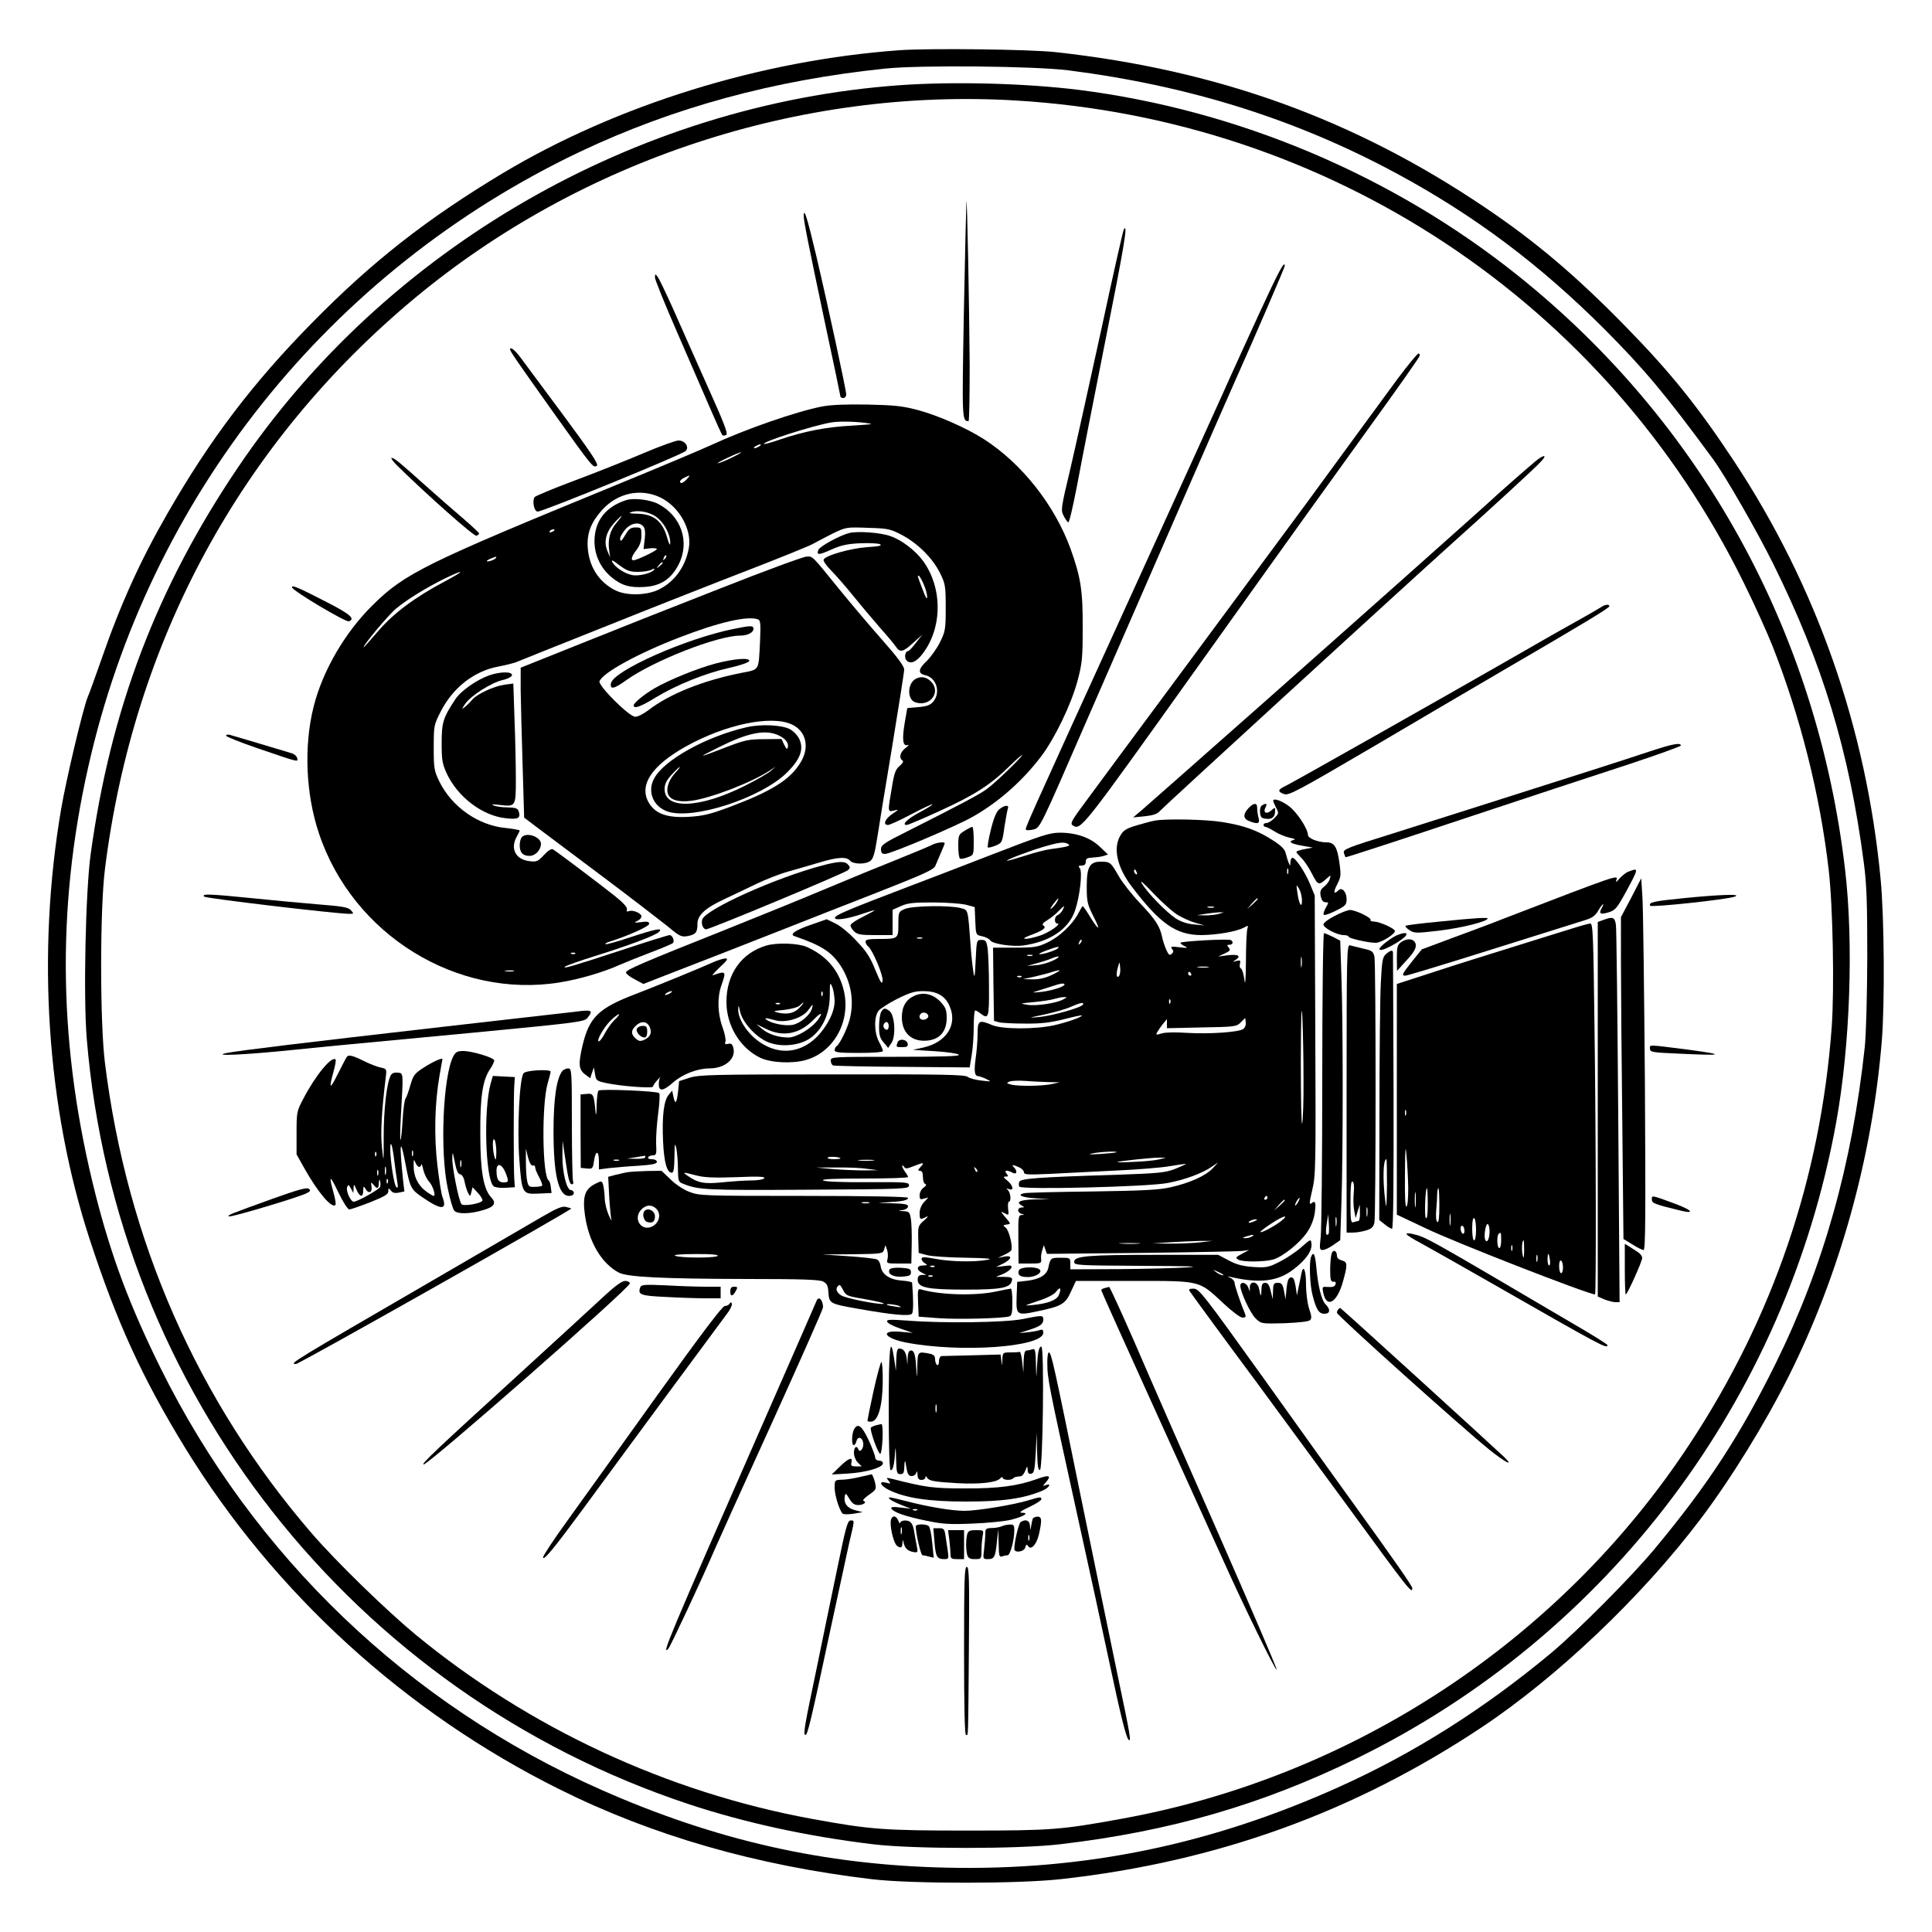 <?xml version="1.0" standalone="no"?>
<!DOCTYPE svg PUBLIC "-//W3C//DTD SVG 20010904//EN"
 "http://www.w3.org/TR/2001/REC-SVG-20010904/DTD/svg10.dtd">
<svg version="1.0" xmlns="http://www.w3.org/2000/svg"
 width="1000pt" height="1000pt" viewBox="0 0 1000 1000"
 preserveAspectRatio="xMidYMid meet">
<g transform="translate(0,1000) scale(0.1,-0.1)"
fill="#000000" stroke="none">
<path d="M4655 9740 c-718 -52 -1462 -283 -2052 -636 -393 -236 -677 -458
-988 -775 -308 -313 -528 -603 -749 -988 -139 -241 -243 -470 -340 -751 -32
-91 -64 -180 -72 -198 -23 -54 -112 -428 -138 -582 -127 -747 -74 -1542 147
-2221 142 -435 274 -722 497 -1086 462 -751 1138 -1367 1933 -1763 485 -242
1023 -396 1622 -467 205 -24 761 -24 980 1 806 90 1515 347 2175 786 392 261
829 677 1130 1075 157 207 336 497 458 741 264 527 433 1136 482 1734 16 195
13 644 -6 840 -74 782 -332 1517 -760 2165 -185 280 -327 457 -559 694 -257
263 -468 442 -730 618 -674 455 -1381 711 -2220 803 -131 15 -657 21 -810 10z
m875 -104 c627 -80 1179 -253 1701 -535 402 -217 741 -472 1074 -805 207 -208
316 -338 562 -673 63 -86 225 -368 312 -543 255 -515 392 -966 468 -1545 15
-114 18 -206 18 -490 -1 -206 -6 -397 -13 -465 -66 -609 -214 -1135 -460
-1635 -185 -374 -349 -627 -626 -960 -120 -145 -404 -430 -541 -544 -348 -289
-705 -514 -1085 -686 -667 -302 -1324 -438 -2040 -422 -634 14 -1195 141
-1788 403 -997 441 -1800 1210 -2282 2185 -159 322 -253 573 -335 894 -192
756 -205 1474 -39 2212 314 1401 1249 2571 2547 3188 484 229 1001 370 1579
430 181 19 772 13 948 -9z"/>
<path d="M4657 9559 c-1367 -98 -2660 -844 -3425 -1978 -420 -621 -660 -1252
-763 -2004 -26 -191 -38 -737 -20 -953 151 -1827 1378 -3387 3118 -3963 291
-96 612 -166 953 -207 206 -25 753 -25 965 0 568 66 1048 205 1540 446 1300
637 2218 1855 2479 3290 72 397 91 926 46 1310 -144 1228 -743 2314 -1695
3075 -648 518 -1448 856 -2273 960 -274 34 -648 44 -925 24z m598 -79 c1625
-96 3056 -1043 3770 -2495 57 -115 124 -264 150 -330 143 -363 245 -766 290
-1155 22 -186 30 -616 16 -815 -57 -779 -304 -1505 -736 -2160 -668 -1015
-1741 -1722 -2940 -1939 -313 -57 -362 -61 -795 -61 -434 0 -505 5 -810 61
-749 138 -1462 470 -2050 954 -153 127 -410 377 -537 524 -592 687 -956 1515
-1070 2436 -26 209 -26 793 0 1000 147 1182 704 2208 1604 2957 860 715 1993
1089 3108 1023z"/>
<path d="M5002 8955 c-1 -11 -7 -267 -13 -569 -10 -559 -10 -565 24 -566 4 0
6 132 6 293 -2 291 -13 880 -17 842z"/>
<path d="M4160 8883 c0 -27 21 -133 114 -573 42 -195 76 -358 76 -362 0 -5 7
-8 15 -8 8 0 15 8 15 18 0 23 -95 463 -156 722 -46 193 -63 249 -64 203z"/>
<path d="M5817 8813 c-4 -6 -57 -240 -117 -520 -61 -279 -133 -604 -160 -720
-48 -201 -50 -214 -35 -242 8 -16 19 -32 24 -35 5 -3 25 83 46 192 20 108 86
445 146 747 100 502 118 612 96 578z"/>
<path d="M6518 8378 c-64 -139 -132 -289 -152 -333 -19 -44 -256 -566 -527
-1160 -561 -1231 -535 -1173 -527 -1180 3 -4 21 -2 39 2 33 9 35 14 274 564
474 1088 705 1616 773 1769 94 210 252 576 252 584 0 31 -33 -31 -132 -246z"/>
<path d="M3390 8564 c0 -12 50 -135 111 -275 61 -140 138 -317 171 -394 33
-77 63 -143 67 -147 3 -4 12 -3 20 1 10 7 -12 63 -97 252 -60 134 -139 312
-176 396 -38 84 -74 160 -82 170 -13 17 -13 17 -14 -3z"/>
<path d="M2640 8192 c0 -10 31 -55 228 -332 201 -282 202 -282 221 -271 11 7
-28 66 -174 263 -103 139 -202 272 -219 295 -29 40 -56 61 -56 45z"/>
<path d="M7233 8038 c-54 -73 -131 -178 -171 -233 -102 -140 -265 -362 -300
-410 -16 -22 -276 -373 -577 -780 -302 -407 -571 -771 -598 -808 -40 -55 -47
-71 -36 -78 44 -28 38 -35 648 819 530 743 647 905 880 1228 160 221 263 368
268 380 3 8 1 14 -5 14 -6 0 -55 -60 -109 -132z"/>
<path d="M4255 7896 c-133 -26 -391 -115 -575 -200 -52 -24 -273 -117 -490
-206 -988 -405 -1095 -458 -1261 -622 -143 -141 -258 -338 -305 -523 -52 -204
-42 -454 27 -659 175 -524 714 -857 1246 -771 100 16 227 53 313 92 30 13 102
42 160 64 58 22 108 43 113 48 10 10 -2 41 -17 41 -7 0 -120 -35 -252 -79
-254 -83 -305 -98 -289 -84 6 5 73 29 150 53 179 56 316 107 335 126 25 24
-13 17 -147 -27 -68 -23 -126 -39 -129 -36 -3 3 5 8 18 12 94 29 208 80 208
93 0 11 -9 14 -42 9 -35 -4 -39 -3 -20 6 12 5 22 16 22 24 0 16 -44 35 -65 27
-10 -4 -13 -2 -10 8 4 10 -17 34 -62 70 -65 52 -294 225 -321 242 -8 4 -25 -6
-47 -30 -32 -34 -38 -36 -77 -31 -70 9 -98 66 -63 127 8 14 14 28 15 31 0 3
-32 9 -70 13 -144 13 -281 109 -346 241 -27 56 -29 68 -29 176 0 112 1 117 35
184 63 125 174 212 300 235 36 7 76 17 90 22 14 6 216 87 450 180 234 94 569
226 745 294 176 68 331 131 345 140 14 8 58 31 97 51 73 35 73 35 185 31 106
-3 117 -6 178 -38 82 -44 157 -119 195 -195 28 -57 30 -67 30 -180 0 -113 -2
-123 -30 -180 -16 -32 -47 -75 -67 -95 -46 -43 -49 -66 -8 -75 57 -13 80 -88
41 -136 -15 -18 -32 -25 -77 -29 l-58 -5 -13 -75 c-15 -88 -10 -125 15 -116 9
3 5 -3 -10 -15 -29 -21 -37 -52 -17 -65 7 -4 2 -14 -14 -28 -21 -17 -29 -37
-41 -114 -22 -126 -22 -126 12 -117 25 6 25 5 -8 -17 -39 -26 -52 -58 -24 -58
9 0 64 25 122 56 57 30 106 53 108 51 3 -2 -27 -21 -65 -41 -63 -33 -97 -66
-68 -66 7 0 85 33 174 74 178 81 262 135 364 236 37 36 64 59 59 50 -11 -19
-134 -138 -181 -173 -35 -27 -134 -79 -411 -219 -121 -60 -138 -72 -138 -93 0
-19 5 -25 21 -25 29 0 367 143 453 192 133 75 257 184 355 313 71 94 155 268
188 390 24 90 27 118 27 275 1 193 -10 262 -63 410 -83 227 -253 442 -450 568
-91 58 -235 121 -338 149 -82 22 -125 26 -263 29 -110 2 -188 -1 -235 -10z
m225 -85 c48 -6 40 -7 -70 -14 -135 -7 -250 -30 -373 -72 -43 -15 -80 -25 -83
-23 -10 11 253 95 346 111 38 7 119 6 180 -2z m-550 -121 c-8 -5 -19 -10 -25
-10 -5 0 -3 5 5 10 8 5 20 10 25 10 6 0 3 -5 -5 -10z m-145 -60 c-33 -16 -64
-28 -70 -28 -5 0 17 13 50 28 33 16 65 29 70 29 6 0 -17 -13 -50 -29z m-230
-110 c-19 -21 -35 -26 -35 -12 0 5 10 14 23 20 31 15 32 14 12 -8z m-139 -94
c96 -45 165 -163 150 -259 -16 -96 -72 -176 -153 -217 -62 -32 -168 -35 -227
-6 -86 43 -137 122 -144 222 -5 74 17 130 74 194 79 88 198 114 300 66z m-546
-170 c0 -2 -7 -7 -16 -10 -8 -3 -12 -2 -9 4 6 10 25 14 25 6z m-304 -145 c-6
-9 -46 -22 -46 -15 0 3 10 9 23 14 29 11 29 11 23 1z m-263 -120 c-157 -83
-267 -166 -346 -258 -39 -45 -72 -83 -74 -83 -12 0 127 167 166 199 57 48 164
113 256 158 104 50 103 40 -2 -16z m674 -1927 c-3 -3 -12 -4 -19 -1 -8 3 -5 6
6 6 11 1 17 -2 13 -5z m-319 -91 c-10 -2 -28 -2 -40 0 -13 2 -5 4 17 4 22 1
32 -1 23 -4z"/>
<path d="M3240 7411 c-105 -34 -162 -107 -163 -211 0 -72 30 -137 85 -185 53
-45 96 -58 174 -53 84 5 138 41 177 117 59 117 13 251 -107 313 -43 22 -128
32 -166 19z m140 -76 c48 -24 91 -96 89 -147 0 -14 -6 -4 -14 23 -24 90 -70
128 -155 130 -43 1 -50 3 -30 9 29 9 74 3 110 -15z m-188 -40 c-34 -38 -47
-87 -39 -143 l5 -37 -14 33 c-20 47 -8 97 34 144 19 21 37 38 39 38 3 0 -9
-16 -25 -35z m138 -20 c9 -10 11 -32 7 -66 l-6 -51 34 4 c19 2 35 0 35 -4 0
-8 -104 -58 -121 -58 -16 0 -10 21 16 54 17 23 25 46 25 74 0 40 -1 42 -30 42
-24 0 -35 -7 -51 -35 -23 -38 -29 -43 -29 -21 0 8 12 28 26 45 29 34 73 42 94
16z m111 -168 c-10 -9 -11 -8 -5 6 3 10 9 15 12 12 3 -3 0 -11 -7 -18z m-140
-67 c28 0 60 5 71 11 13 7 18 7 14 1 -11 -18 -77 -35 -112 -29 -39 7 -89 39
-105 68 -7 14 4 9 36 -16 39 -29 55 -35 96 -35z m129 46 c0 -2 -8 -10 -17 -17
-16 -13 -17 -12 -4 4 13 16 21 21 21 13z"/>
<path d="M3330 7654 c-85 -36 -245 -100 -355 -141 -110 -41 -203 -80 -208 -86
-13 -21 -3 -72 15 -75 19 -4 744 293 766 313 22 20 -2 55 -36 55 -15 0 -97
-30 -182 -66z"/>
<path d="M7948 7613 c-35 -29 -189 -164 -198 -173 -13 -15 -824 -736 -1230
-1095 -112 -99 -286 -252 -385 -340 -100 -88 -201 -177 -225 -198 l-45 -38 60
6 c40 4 65 12 75 24 16 19 1217 1119 1480 1356 235 211 462 419 494 454 37 38
20 41 -26 4z"/>
<path d="M2060 7586 c151 -148 394 -364 406 -359 8 3 14 8 14 12 0 3 -39 40
-87 81 -48 41 -131 113 -183 160 -142 127 -169 150 -183 150 -6 0 8 -20 33
-44z"/>
<path d="M4395 7241 c-50 -13 -152 -69 -159 -87 -11 -28 1 -28 66 1 49 22 82
30 149 33 48 2 94 0 104 -5 13 -7 -5 -11 -66 -15 -87 -6 -220 -44 -226 -65 -3
-6 15 -32 39 -56 24 -24 78 -86 120 -138 42 -52 104 -125 138 -164 34 -38 69
-80 77 -92 21 -32 37 -29 90 20 l47 42 -33 -42 c-18 -24 -36 -43 -41 -43 -14
0 -21 -32 -9 -47 20 -23 51 -11 85 34 102 134 103 338 3 478 -40 55 -110 109
-170 130 -52 19 -172 27 -214 16z m385 -263 c11 -24 19 -54 19 -68 0 -16 -9
-2 -24 40 -28 73 -27 70 -20 70 4 0 15 -19 25 -42z"/>
<path d="M3730 6955 c-228 -89 -554 -218 -725 -287 l-310 -124 0 -115 c1 -62
5 -237 10 -388 l8 -273 62 -47 c34 -25 185 -139 336 -252 151 -113 305 -232
344 -263 63 -53 72 -57 105 -51 41 8 50 19 50 63 0 45 40 82 139 128 42 20
117 55 166 79 50 24 124 53 165 64 41 12 113 32 159 46 95 29 143 32 161 10
16 -19 80 -20 105 -1 15 11 23 40 36 122 9 60 44 274 78 477 33 202 61 378 61
392 0 16 -35 64 -113 152 -62 70 -160 186 -218 257 -151 186 -141 176 -174
175 -17 0 -217 -74 -445 -164z m194 -161 c12 -5 14 -23 10 -112 -8 -158 -1
-146 -97 -165 -197 -39 -371 -108 -481 -193 -25 -19 -55 -34 -68 -34 -31 0
-193 161 -185 184 17 44 199 144 412 226 206 80 356 114 409 94z m173 -543
c77 -35 96 -121 44 -202 -54 -86 -149 -145 -362 -225 -104 -39 -138 -47 -215
-52 -109 -6 -170 15 -204 70 -56 92 11 195 193 296 204 113 437 161 544 113z"/>
<path d="M3799 6745 c-247 -49 -628 -218 -637 -283 -5 -33 17 -28 82 19 139
99 470 229 586 229 39 0 70 16 70 35 0 18 -13 18 -101 0z"/>
<path d="M3705 6566 c-95 -25 -242 -85 -318 -129 -54 -32 -107 -75 -107 -88 0
-20 36 -7 114 41 107 65 258 126 380 153 55 12 101 28 104 35 6 19 -72 14
-173 -12z"/>
<path d="M3865 6236 c-210 -48 -431 -171 -480 -267 -36 -68 -3 -145 72 -170
133 -43 481 70 615 201 70 69 90 122 65 175 -9 19 -31 42 -49 51 -43 22 -148
27 -223 10z m158 -39 c40 -17 60 -40 55 -64 -3 -14 -7 -12 -19 12 l-14 30 -90
-1 c-81 0 -101 -5 -195 -41 -153 -59 -157 -59 -36 1 144 72 232 90 299 63z
m-525 -194 c-33 -35 -50 -77 -42 -108 8 -34 53 -49 121 -40 98 12 312 94 408
157 l30 20 -25 -22 c-14 -12 -74 -47 -134 -77 -233 -117 -416 -125 -416 -17 0
25 9 44 36 74 20 22 39 40 42 40 3 0 -6 -12 -20 -27z"/>
<path d="M1512 6959 c6 -19 278 -181 294 -175 34 13 7 37 -114 99 -149 77
-185 92 -180 76z"/>
<path d="M8285 6856 c-11 -7 -76 -45 -145 -83 -69 -38 -217 -123 -330 -188
-345 -198 -1117 -634 -1154 -652 -43 -20 -45 -30 -10 -43 24 -9 67 14 458 243
237 140 541 318 676 397 407 237 550 323 550 332 0 12 -23 10 -45 -6z"/>
<path d="M2531 6504 c-64 -23 -146 -80 -174 -123 -63 -95 -71 -120 -71 -226 0
-88 3 -107 26 -158 57 -122 184 -219 305 -232 65 -8 79 0 68 35 -5 16 -16 20
-58 21 -29 0 -61 5 -72 10 -14 6 -6 7 28 3 87 -10 87 -11 87 135 0 70 -3 210
-7 311 l-6 182 -46 -6 c-56 -8 -144 -49 -168 -79 -10 -12 -27 -29 -38 -37 -17
-13 -16 -11 3 17 30 43 134 109 193 123 30 7 49 18 49 26 0 19 -62 18 -119 -2z"/>
<path d="M4741 6487 c-44 -22 -47 -105 -6 -121 73 -28 136 45 88 102 -24 27
-53 34 -82 19z"/>
<path d="M1170 6192 c0 -5 73 -34 163 -65 220 -75 210 -72 205 -51 -1 9 -14
21 -28 25 -68 21 -307 92 -322 96 -10 2 -18 0 -18 -5z"/>
<path d="M8540 6111 c-63 -21 -189 -62 -280 -91 -414 -132 -826 -263 -1057
-336 -232 -72 -252 -80 -247 -99 4 -11 7 -21 9 -22 1 -2 265 84 586 191 321
107 711 235 867 286 155 51 282 97 282 101 0 17 -45 8 -160 -30z"/>
<path d="M6590 5855 c0 -4 7 -19 15 -36 15 -28 14 -30 -9 -54 -14 -14 -32 -25
-41 -25 -8 0 -15 -4 -15 -10 0 -5 5 -10 10 -10 6 0 27 -11 48 -24 20 -13 55
-27 77 -32 23 -4 32 -9 23 -11 -34 -8 -18 -20 40 -30 l57 -10 -42 -8 c-24 -4
-43 -11 -43 -15 0 -3 12 -17 26 -31 14 -13 39 -50 55 -82 31 -60 35 -61 76
-24 22 19 22 19 16 -2 -3 -12 -16 -30 -29 -40 -19 -15 -23 -25 -18 -50 5 -21
12 -31 25 -31 17 0 17 -1 1 -29 -9 -16 -14 -33 -10 -36 4 -4 32 6 62 21 50 25
56 31 56 60 0 37 -24 64 -42 46 -25 -25 -28 -10 -7 30 20 39 21 48 11 117 -11
78 -26 101 -66 101 -44 0 -96 21 -96 38 -1 33 -56 117 -98 149 -38 29 -82 44
-82 28z"/>
<path d="M6462 5817 c-29 -31 -28 -55 4 -67 45 -18 57 -13 48 18 -4 15 -7 37
-7 50 1 28 -18 28 -45 -1z"/>
<path d="M6532 5831 c-8 -5 -12 -21 -10 -37 2 -24 8 -30 32 -32 31 -4 46 10
46 42 0 18 -1 18 -19 2 -25 -23 -45 -13 -31 15 11 20 4 24 -18 10z"/>
<path d="M5173 5812 c-15 -12 -29 -44 -44 -105 -12 -48 -19 -90 -16 -93 2 -3
20 1 40 9 34 15 35 17 46 97 7 45 15 88 18 96 7 19 -17 17 -44 -4z"/>
<path d="M5980 5753 c-14 -2 -56 -13 -93 -24 -55 -16 -72 -26 -87 -52 -40 -65
-19 -163 55 -262 148 -196 232 -255 364 -255 81 1 181 18 220 39 21 12 23 11
18 -4 -4 -9 -8 -85 -8 -168 -1 -103 -4 -134 -8 -98 -4 30 -12 56 -18 58 -6 2
-8 13 -5 25 4 17 2 19 -19 14 -20 -6 -21 -5 -6 4 33 21 19 32 -35 26 l-53 -7
34 16 c28 13 31 17 21 30 -10 12 -10 15 4 15 17 0 22 15 7 24 -12 8 -261 -6
-261 -14 0 -4 10 -12 23 -18 18 -9 12 -10 -28 -5 -42 5 -48 4 -39 -8 9 -11 9
-17 -1 -26 -11 -10 -16 -6 -28 20 -8 18 -18 48 -22 67 -12 56 -32 88 -114 175
-43 45 -93 109 -111 141 -40 70 -44 74 -91 74 -59 0 -74 -26 -74 -129 0 -80 3
-92 38 -161 39 -76 21 -65 -29 18 -14 23 -28 42 -30 42 -2 0 -12 -17 -23 -38
-29 -56 -98 -122 -161 -151 -49 -23 -67 -26 -168 -26 l-112 0 2 -190 3 -189
25 -7 c14 -4 75 -7 135 -7 84 -1 131 5 200 22 50 13 92 22 94 20 7 -6 -76 -36
-144 -51 -95 -21 -268 -21 -319 1 -69 29 -76 25 -76 -46 0 -35 -5 -92 -10
-126 -9 -67 -6 -92 14 -92 6 -1 25 -7 41 -15 29 -14 28 -14 -25 -8 -30 3 -62
12 -71 19 -13 12 -134 14 -700 13 -618 0 -689 -2 -739 -17 l-55 -18 -5 -51
c-7 -63 -15 -74 -24 -31 l-7 33 -19 -23 c-24 -30 -34 -109 -28 -240 5 -108 20
-162 45 -162 10 0 13 21 14 83 1 70 2 76 10 42 4 -22 8 -70 8 -106 1 -63 2
-67 29 -77 79 -31 115 -33 637 -30 509 3 530 4 530 22 0 17 -12 18 -215 17
-129 -1 -221 3 -230 9 -10 7 58 10 213 10 125 0 227 3 227 8 0 4 -7 16 -15 26
-8 11 -15 25 -15 30 0 6 4 5 9 -3 8 -12 15 -11 50 3 53 21 58 20 36 -4 -15
-16 -15 -20 -3 -20 10 0 15 -10 15 -32 0 -18 5 -34 12 -36 8 -3 5 -9 -8 -19
-12 -8 -21 -25 -21 -39 0 -22 3 -24 23 -18 l22 6 -22 -24 c-14 -15 -23 -37
-23 -56 0 -35 2 -37 33 -21 15 7 11 1 -10 -18 -31 -27 -32 -31 -30 -98 l2 -70
45 -12 c25 -6 115 -12 200 -13 114 -2 143 -5 110 -11 -68 -12 -186 -10 -267 5
-60 11 -73 11 -73 0 0 -7 8 -18 18 -23 14 -9 13 -10 -10 -11 -34 0 -37 -23 -5
-38 l22 -11 -22 0 c-17 -1 -23 -7 -23 -25 0 -41 50 -51 250 -51 184 0 231 9
238 48 3 14 -4 17 -40 18 l-43 0 37 15 c20 9 39 23 42 31 5 13 0 15 -36 10
l-43 -5 34 16 c48 24 54 46 10 38 l-34 -7 31 15 c18 8 34 18 38 24 10 17 -11
105 -29 118 -15 11 -14 13 6 16 22 3 22 3 -7 37 -26 31 -27 33 -5 22 23 -13
23 -12 19 23 -2 20 0 36 4 36 13 0 9 45 -4 59 -11 10 -10 11 5 6 27 -11 21 20
-9 44 -21 17 -23 21 -9 21 14 0 15 3 5 15 -15 18 1 21 31 5 22 -12 27 8 7 28
-15 15 -6 15 27 0 14 -6 25 -18 25 -26 0 -12 20 -13 133 -8 72 4 224 11 337
17 113 5 241 15 285 23 44 7 81 13 83 11 1 -1 -24 -12 -55 -25 -52 -20 -83
-23 -313 -31 -393 -12 -488 -19 -494 -36 -4 -8 -3 -19 0 -25 10 -17 670 -1
769 19 89 17 178 50 227 84 l33 22 -28 -30 c-36 -39 -119 -76 -217 -98 -60
-14 -142 -18 -405 -22 -181 -2 -341 -6 -354 -9 -42 -9 -9 -23 64 -27 l70 -3
-77 -2 c-78 -2 -102 -13 -71 -31 17 -10 17 -10 1 -11 -10 0 -18 -6 -18 -14 0
-8 8 -17 18 -19 16 -4 16 -5 -1 -6 -16 -1 -17 -13 -16 -126 l1 -125 60 0 c56
0 59 1 57 23 -2 12 1 33 6 47 l8 25 8 -23 8 -22 488 5 c268 3 504 8 523 10
l35 5 -30 -16 c-41 -22 -42 -24 -25 -34 21 -13 135 -12 181 1 51 16 139 87
176 143 19 28 34 67 38 97 8 55 3 68 -18 50 -11 -9 -10 6 5 69 18 75 19 122
16 803 l-3 722 -23 56 c-25 62 -76 139 -92 139 -6 0 -10 -10 -11 -22 0 -22 -1
-22 -9 -3 -5 11 -11 33 -15 48 -4 20 -22 39 -66 67 -80 52 -149 77 -262 95
-84 14 -287 18 -347 8z m687 -275 c-3 -7 -5 -2 -5 12 0 14 2 19 5 13 2 -7 2
-19 0 -25z m-783 6 c3 -8 2 -12 -4 -9 -6 3 -10 10 -10 16 0 14 7 11 14 -7z
m214 -221 c25 -15 66 -33 91 -40 l46 -13 -54 5 c-36 3 -68 14 -95 31 -51 34
-147 133 -175 180 -14 23 7 6 60 -51 45 -47 102 -98 127 -112z m641 77 c0 -47
-16 -19 -24 41 -6 43 -6 43 9 19 8 -14 15 -41 15 -60z m-229 7 c0 -2 -12 -14
-27 -28 l-28 -24 24 28 c23 25 31 32 31 24z m-227 -44 c-7 -2 -21 -2 -30 0
-10 3 -4 5 12 5 17 0 24 -2 18 -5z m27 -33 c-14 -4 -45 -8 -70 -8 l-45 1 45 7
c25 4 56 7 70 8 l25 0 -25 -8z m-719 -153 c-10 -9 -11 -8 -5 6 3 10 9 15 12
12 3 -3 0 -11 -7 -18z m-116 -26 c-13 -11 -74 -31 -94 -30 -9 0 7 9 34 19 57
21 74 24 60 11z m-132 -38 c-7 -2 -19 -2 -25 0 -7 3 -2 5 12 5 14 0 19 -2 13
-5z m1394 -55 c-2 -13 -4 -3 -4 22 0 25 2 35 4 23 2 -13 2 -33 0 -45z m-1287
30 c-25 -12 -65 -23 -90 -24 l-45 -4 50 14 c28 7 61 18 75 24 46 20 55 11 10
-10z m341 -81 c-13 -13 -15 15 -3 53 7 24 7 23 10 -9 2 -18 -1 -38 -7 -44z
m462 46 c-13 -2 -35 -2 -50 0 -16 2 -5 4 22 4 28 0 40 -2 28 -4z m-808 -39
c-33 -16 -67 -24 -100 -23 l-50 1 60 13 c33 8 74 18 90 24 52 16 52 10 0 -15z
m720 6 c3 -5 1 -10 -4 -10 -6 0 -11 5 -11 10 0 6 2 10 4 10 3 0 8 -4 11 -10z
m-878 -16 c-3 -3 -12 -4 -19 -1 -8 3 -5 6 6 6 11 1 17 -2 13 -5z m223 -40 c0
-11 -67 -32 -120 -38 -50 -5 -52 -4 -20 5 19 6 53 17 75 24 44 15 65 18 65 9z
m1237 -489 c1 -110 -3 -213 -7 -230 -4 -16 -7 128 -7 320 1 239 3 312 8 230 3
-66 6 -210 6 -320z m-1242 413 c-34 -20 -138 -36 -185 -29 -44 7 -44 7 30 14
41 4 89 11 105 16 17 5 39 10 50 10 20 0 20 0 0 -11z m552 -20 c-3 -8 -6 -5
-6 6 -1 11 2 17 5 13 3 -3 4 -12 1 -19z m-452 -8 c-10 -16 -156 -57 -225 -64
-62 -5 -61 -5 26 13 51 11 111 28 135 39 49 22 73 27 64 12z m830 -126 c-23
-17 -178 -27 -293 -20 -55 4 -111 3 -129 -3 -29 -9 -32 -8 -23 7 5 9 18 28 29
42 l21 25 0 -23 0 -24 180 4 c171 3 180 4 202 26 l23 23 3 -23 c2 -12 -3 -27
-13 -34z m-1005 -275 l55 -1 -40 -9 c-50 -11 -173 -12 -211 -3 -25 7 -26 8 -9
16 11 4 49 6 85 3 36 -3 90 -5 120 -6z m349 -363 c-2 -2 -40 -6 -84 -9 -49 -3
-67 -2 -45 2 36 9 137 14 129 7z m-1429 -32 c0 -2 -16 -4 -36 -4 -19 0 -33 4
-30 8 5 8 66 4 66 -4z m1650 -5 c-19 -5 -80 -11 -135 -13 -55 -3 -91 -3 -80 0
33 7 167 21 210 22 l40 0 -35 -9z m-1483 -6 c-20 -2 -52 -2 -70 0 -17 2 0 4
38 4 39 0 53 -2 32 -4z m-27 -43 l55 -7 -75 -1 c-41 0 -113 3 -160 7 l-85 8
105 0 c58 1 130 -2 160 -7z m568 -15 c-3 -3 -9 2 -12 12 -6 14 -5 15 5 6 7 -7
10 -15 7 -18z m-1454 -19 c41 -11 92 -13 207 -9 114 5 150 3 145 -5 -4 -7 -33
-12 -69 -12 -34 0 -102 -5 -151 -10 -92 -9 -124 -3 -178 35 -28 19 -23 19 46
1z m2956 -116 c0 -5 -5 -10 -11 -10 -5 0 -7 5 -4 10 3 6 8 10 11 10 2 0 4 -4
4 -10z m160 -20 c-6 -11 -13 -20 -16 -20 -2 0 0 9 6 20 6 11 13 20 16 20 2 0
0 -9 -6 -20z m-70 7 c0 -2 -12 -14 -27 -28 l-28 -24 24 28 c23 25 31 32 31 24z
m-20 -108 c-32 -25 -101 -62 -106 -56 -3 2 24 23 58 45 62 41 95 48 48 11z
m-135 1 c-27 -12 -43 -12 -25 0 8 5 22 9 30 9 10 0 8 -3 -5 -9z m-15 -80 c-8
-5 -24 -9 -35 -9 -16 1 -16 2 5 9 35 11 48 11 30 0z m-265 -30 c-33 -4 -103
-7 -155 -7 l-95 1 90 6 c50 3 119 6 155 7 l65 0 -60 -7z m-322 -7 c-23 -2 -64
-2 -90 0 -26 2 -7 3 42 3 50 0 71 -1 48 -3z m-1056 -119 c-3 -3 -12 -4 -19 -1
-8 3 -5 6 6 6 11 1 17 -2 13 -5z m-10 -50 c-3 -3 -12 -4 -19 -1 -8 3 -5 6 6 6
11 1 17 -2 13 -5z"/>
<path d="M4993 5700 c-31 -19 -33 -23 -33 -79 0 -33 4 -62 9 -65 4 -3 22 0 40
7 31 11 31 12 31 84 0 40 -3 73 -7 73 -5 0 -23 -9 -40 -20z"/>
<path d="M5140 5579 c-157 -61 -355 -137 -440 -169 -304 -116 -373 -145 -378
-159 -6 -18 64 -8 145 20 77 26 78 24 4 -14 -36 -17 -66 -37 -68 -44 -3 -6 5
-21 16 -32 18 -18 33 -21 111 -21 l90 0 0 65 0 66 43 19 c35 16 64 19 167 19
69 0 145 -6 170 -12 l45 -12 3 -72 c3 -72 3 -72 35 -79 17 -3 37 -13 43 -22
13 -18 113 -33 169 -26 138 19 236 84 269 180 25 72 40 202 25 220 -9 11 -7
14 10 14 14 0 21 6 21 20 0 16 7 20 33 21 17 1 43 4 57 8 l25 8 -41 39 c-49
48 -122 74 -208 74 -54 0 -95 -14 -346 -111z m389 52 c15 -9 -2 -14 -91 -26
-26 -3 -87 -19 -135 -35 -48 -15 -89 -27 -91 -25 -5 4 106 47 186 71 85 25
110 28 131 15z m-58 -299 c-5 -10 -18 -25 -27 -33 -11 -9 -9 -2 6 19 26 35 36
42 21 14z m29 -43 c-6 -11 -18 -23 -26 -26 -17 -6 -19 -43 -1 -43 25 -1 -49
-51 -97 -65 -68 -21 -103 -18 -46 3 67 25 88 40 72 50 -10 7 -6 14 20 30 18
11 44 32 57 46 30 31 35 33 21 5z"/>
<path d="M2702 5668 c-7 -7 -12 -26 -12 -43 0 -38 16 -55 51 -55 30 0 59 31
59 62 0 36 -72 62 -98 36z"/>
<path d="M4820 5625 c-14 -7 -93 -40 -175 -73 -83 -33 -249 -101 -370 -152
-121 -51 -355 -146 -520 -212 -425 -169 -515 -208 -515 -221 0 -7 20 -23 45
-36 l45 -24 92 36 c133 51 445 173 643 251 94 37 304 120 469 184 257 101 300
121 308 142 6 14 19 44 29 68 10 23 19 45 19 47 0 10 -46 4 -70 -10z"/>
<path d="M4255 5520 c-242 -64 -603 -227 -620 -279 -7 -23 4 -51 20 -51 20 0
718 291 734 306 12 11 12 16 1 28 -16 20 -48 19 -135 -4z"/>
<path d="M8430 5489 c-14 -5 -35 -22 -48 -37 -15 -18 -20 -21 -16 -8 11 30 17
32 -581 -198 -60 -24 -181 -69 -268 -101 l-158 -59 -50 -62 c-53 -67 -56 -74
-34 -74 8 0 209 61 447 136 238 75 455 143 481 151 37 11 54 23 69 49 22 37
36 47 18 13 -16 -29 -6 -34 37 -21 34 11 43 22 88 104 68 126 68 127 15 107z"/>
<path d="M8443 5353 l-53 -100 0 -230 c0 -126 3 -501 7 -833 l6 -603 46 -28
c25 -16 51 -29 58 -29 10 0 11 168 7 868 -4 477 -9 909 -13 961 l-6 95 -52
-101z"/>
<path d="M1057 5359 c9 -9 684 -89 752 -89 23 0 23 1 7 19 -14 15 -43 20 -169
30 -83 7 -237 21 -342 32 -220 22 -264 24 -248 8z"/>
<path d="M8713 5351 c-158 -16 -179 -21 -172 -39 4 -10 398 32 438 47 41 15
-76 11 -266 -8z"/>
<path d="M4683 5295 c-32 -14 -33 -15 -33 -78 0 -76 -1 -77 -101 -77 -52 0
-69 -3 -69 -14 0 -7 6 -19 14 -25 23 -19 78 -149 74 -177 -2 -22 -10 -11 -37
55 -26 65 -47 98 -98 151 -35 38 -84 79 -109 90 l-45 22 -80 -28 c-82 -28
-113 -50 -88 -59 142 -49 191 -81 239 -152 56 -86 73 -187 47 -283 -14 -50
-51 -125 -67 -135 -5 -3 -10 -13 -10 -21 0 -11 23 -14 125 -14 77 0 125 4 125
10 0 6 -9 27 -20 47 -26 48 -27 132 -2 162 9 11 53 39 96 61 65 32 90 40 135
40 68 0 111 -23 134 -73 46 -97 -11 -191 -134 -219 l-54 -12 114 -7 c62 -4
118 -12 124 -18 8 -8 -83 -11 -326 -11 -332 0 -337 0 -337 -20 0 -11 6 -23 13
-25 6 -2 168 -6 359 -7 l347 -3 10 61 c6 33 11 100 11 147 0 48 3 87 8 87 4 0
16 -7 26 -15 43 -33 46 -24 45 138 0 83 -4 172 -7 197 -6 40 -10 45 -32 45
-25 0 -25 -1 -30 -105 -4 -88 -6 -98 -12 -60 -4 25 -10 79 -13 120 -16 213
-12 198 -53 210 -56 15 -251 12 -289 -5z m90 -152 c-7 -2 -19 -2 -25 0 -7 3
-2 5 12 5 14 0 19 -2 13 -5z"/>
<path d="M6908 5259 c-32 -16 -58 -36 -58 -44 0 -18 70 -55 105 -55 14 0 25
-4 25 -8 0 -9 102 -32 141 -32 27 0 99 44 99 61 0 13 -78 48 -108 49 -13 0
-21 4 -18 8 7 11 -78 52 -107 52 -12 -1 -48 -14 -79 -31z"/>
<path d="M7452 5230 c-95 -9 -175 -19 -177 -22 -3 -3 6 -13 21 -23 25 -16 34
-16 160 -1 114 14 244 47 244 62 0 6 -62 3 -248 -16z"/>
<path d="M8298 5238 l-28 -10 0 -969 0 -970 35 -15 c19 -7 44 -14 56 -14 l22
0 -7 958 c-4 526 -9 974 -12 995 -6 40 -16 44 -66 25z"/>
<path d="M8140 5195 c-41 -13 -178 -55 -305 -95 -126 -39 -314 -98 -417 -132
l-188 -61 0 -597 0 -597 148 -70 c146 -71 844 -343 878 -343 6 0 5 804 -3
1393 -6 472 -8 527 -22 527 -9 -1 -50 -12 -91 -25z m-863 -967 c-3 -7 -5 -2
-5 12 0 14 2 19 5 13 2 -7 2 -19 0 -25z m12 -375 c0 -52 -3 -95 -9 -98 -7 -4
-9 54 -8 167 1 139 3 158 8 98 4 -41 8 -116 9 -167z m38 -95 c-2 -18 -4 -4 -4
32 0 36 2 50 4 33 2 -18 2 -48 0 -65z m63 10 c0 -52 -3 -79 -10 -72 -8 8 -3
154 6 154 2 0 4 -37 4 -82z m60 -9 c0 -60 -3 -88 -10 -84 -7 4 -9 29 -6 63 3
32 5 69 5 85 1 15 3 27 6 27 3 0 5 -41 5 -91z m57 -96 c-2 -16 -4 -5 -4 22 0
28 2 40 4 28 2 -13 2 -35 0 -50z m133 -29 c0 -30 -4 -54 -10 -54 -6 0 -10 27
-10 61 0 37 4 58 10 54 6 -3 10 -31 10 -61z m70 -7 c0 -40 -14 -66 -23 -43 -8
21 4 87 14 80 5 -3 9 -20 9 -37z m-130 2 c0 -11 -4 -17 -10 -14 -5 3 -10 15
-10 26 0 11 5 17 10 14 6 -3 10 -15 10 -26z m190 -49 c0 -22 -4 -40 -10 -40
-11 0 -14 63 -3 73 11 12 13 8 13 -33z m119 -52 c-1 -43 -3 -47 -8 -23 -6 28
-3 75 5 75 2 0 3 -24 3 -52z m-62 0 c-3 -7 -5 -2 -5 12 0 14 2 19 5 13 2 -7 2
-19 0 -25z m130 -55 c-3 -10 -5 -4 -5 12 0 17 2 24 5 18 2 -7 2 -21 0 -30z
m65 7 c3 -16 1 -30 -4 -30 -4 0 -8 14 -8 30 0 17 2 30 4 30 2 0 6 -13 8 -30z
m68 -41 c0 -16 -4 -29 -10 -29 -5 0 -10 16 -10 36 0 21 4 33 10 29 6 -3 10
-19 10 -36z"/>
<path d="M6844 4418 c0 -414 -4 -783 -8 -820 -7 -61 -6 -68 10 -68 10 0 34 11
54 25 l37 26 6 187 c9 242 9 947 0 1181 l-6 182 -38 20 c-21 10 -42 19 -46 19
-5 0 -9 -339 -9 -752z m32 -806 c-13 -12 -16 7 -9 54 l8 49 3 -49 c2 -26 1
-51 -2 -54z m41 46 c-2 -13 -4 -5 -4 17 -1 22 1 32 4 23 2 -10 2 -28 0 -40z"/>
<path d="M7232 5160 c-31 -13 -92 -60 -92 -72 0 -13 36 0 92 34 64 39 64 63 0
38z"/>
<path d="M7253 5124 c-20 -14 -23 -25 -23 -83 l1 -66 50 55 c37 40 49 61 47
80 -4 31 -42 37 -75 14z"/>
<path d="M3967 5106 c-129 -38 -207 -147 -207 -292 0 -122 70 -238 175 -289
55 -26 167 -32 238 -11 147 43 234 207 193 365 -26 102 -91 176 -191 220 -44
19 -153 23 -208 7z m353 -286 c0 -30 -9 -62 -26 -95 -84 -161 -231 -209 -363
-118 -62 43 -111 117 -110 168 1 26 2 25 10 -12 12 -53 75 -124 135 -153 66
-32 168 -25 227 16 64 44 102 128 102 222 0 66 1 71 12 45 7 -15 12 -48 13
-73z m-63 28 c-3 -8 -6 -5 -6 6 -1 11 2 17 5 13 3 -3 4 -12 1 -19z m-220 -44
c-3 -3 -12 -4 -19 -1 -8 3 -5 6 6 6 11 1 17 -2 13 -5z m103 -18 c-27 -30 -62
-38 -110 -28 -33 8 -31 9 30 15 35 4 71 14 79 22 25 25 26 17 1 -9z m63 -5
c-9 -35 -62 -79 -102 -86 -38 -6 -102 6 -131 25 -20 13 -4 12 43 -1 54 -15
139 11 169 51 26 35 28 36 21 11z m31 -59 c-33 -45 -111 -92 -153 -92 -52 0
-102 16 -136 44 l-30 25 49 -24 c88 -44 173 -28 246 46 40 41 53 42 24 1z"/>
<path d="M6970 4366 l0 -746 31 0 c18 0 49 5 69 11 30 9 39 18 44 42 8 39 8
1336 0 1375 -6 27 -12 32 -58 42 -28 7 -59 14 -68 17 -17 4 -18 -36 -18 -741z
m37 -540 c-3 -28 -2 -69 2 -91 l8 -40 10 35 11 35 1 -42 c1 -24 -3 -43 -8 -43
-5 0 -16 -3 -25 -6 -14 -5 -16 8 -16 106 0 80 3 109 11 104 7 -4 9 -25 6 -58z
m70 -118 c-2 -13 -4 -5 -4 17 -1 22 1 32 4 23 2 -10 2 -28 0 -40z"/>
<path d="M7174 5062 c-18 -16 -21 -33 -27 -152 -4 -74 -7 -380 -7 -680 l-1
-545 28 -22 c15 -13 33 -23 38 -23 7 0 9 241 8 708 -1 389 -3 713 -3 720 0 16
-11 15 -36 -6z m5 -1199 c-2 -113 -3 -127 -9 -78 -14 109 -11 215 6 215 2 0 3
-62 3 -137z"/>
<path d="M3690 5019 c-59 -27 -293 -123 -400 -164 -192 -73 -240 -120 -275
-267 -22 -94 -20 -123 12 -148 l28 -21 9 28 10 28 6 -35 c5 -33 8 -35 58 -46
73 -16 242 -29 242 -18 0 5 10 20 23 34 12 14 19 21 15 16 -5 -6 -8 -23 -8
-38 0 -39 23 -36 75 10 48 42 125 72 187 72 80 0 138 49 124 105 -5 21 -12 26
-27 22 -15 -4 -19 -1 -14 12 3 9 -4 44 -16 76 -25 71 -27 153 -5 215 26 74 24
76 -44 52 -8 -3 8 15 35 41 39 36 46 46 30 46 -11 0 -40 -9 -65 -20z m-220
-159 c-8 -5 -19 -10 -25 -10 -5 0 -3 5 5 10 8 5 20 10 25 10 6 0 3 -5 -5 -10z
m-288 -138 c-16 -15 -39 -47 -51 -70 -12 -23 -26 -42 -31 -42 -16 0 25 73 61
108 18 18 37 32 42 32 5 0 -4 -12 -21 -28z m180 -36 c14 -31 5 -53 -27 -68
-21 -9 -28 -8 -45 7 -25 23 -25 40 0 65 27 27 58 25 72 -4z"/>
<path d="M3296 4675 c-6 -17 19 -45 40 -45 9 0 14 11 14 30 0 25 -4 30 -24 30
-13 0 -26 -7 -30 -15z"/>
<path d="M4733 4846 c-44 -20 -65 -56 -65 -112 0 -81 52 -128 132 -120 64 6
100 48 100 116 0 43 -5 55 -32 85 -39 40 -88 52 -135 31z m72 -106 c0 -8 -10
-16 -22 -18 -22 -3 -32 16 -16 32 12 11 38 2 38 -14z"/>
<path d="M4560 4761 c-5 -11 -10 -44 -10 -75 0 -43 5 -61 24 -82 l23 -28 18
27 c23 36 16 144 -11 164 -24 18 -31 16 -44 -6z m40 -71 c0 -11 -4 -20 -9 -20
-14 0 -23 18 -16 30 10 17 25 11 25 -10z"/>
<path d="M2975 4763 c-16 -2 -325 -37 -685 -78 -727 -83 -1054 -123 -1115
-135 -90 -18 93 -10 335 15 135 14 272 27 305 30 33 3 319 30 635 60 552 53
576 56 592 78 30 38 22 42 -67 30z"/>
<path d="M4646 4605 c-9 -25 -9 -25 25 -25 24 0 30 4 27 18 -4 23 -44 28 -52
7z"/>
<path d="M8540 4572 c0 -17 13 -20 137 -25 242 -12 262 -7 68 19 -221 28 -205
28 -205 6z"/>
<path d="M2346 4532 c-53 -103 -70 -494 -28 -685 11 -54 26 -105 33 -113 15
-19 82 -18 148 2 60 17 72 36 43 67 -40 43 -56 137 -56 327 -1 194 12 280 51
337 13 19 22 40 21 45 -5 15 -116 48 -160 48 -31 0 -40 -5 -52 -28z m35 -610
c11 -2 20 -17 24 -40 4 -20 12 -46 18 -57 10 -19 11 -19 17 5 l6 25 27 -29
c15 -16 26 -34 24 -40 -5 -15 -96 -31 -108 -19 -14 14 -49 190 -48 238 1 37 2
35 13 -20 8 -42 16 -61 27 -63z m6 41 c-3 -10 -5 -4 -5 12 0 17 2 24 5 18 2
-7 2 -21 0 -30z"/>
<path d="M1794 4528 c-5 -7 -25 -47 -46 -88 -41 -82 -47 -78 -22 12 9 32 14
61 11 64 -20 20 -105 -83 -168 -205 -33 -62 -34 -69 -34 -175 l0 -111 42 -75
c69 -122 140 -206 159 -187 4 3 -1 33 -10 65 -26 93 -19 93 26 -1 23 -48 48
-87 56 -87 7 0 56 17 108 37 74 30 94 41 94 57 0 18 1 18 13 4 8 -12 21 -15
41 -11 l29 6 -7 61 c-20 195 -15 227 13 81 23 -123 28 -132 90 -174 97 -66
127 -65 101 4 -6 15 -17 88 -26 163 -18 152 -14 322 11 465 8 45 15 83 15 85
0 9 -51 -14 -97 -44 -47 -30 -54 -39 -69 -91 -9 -32 -20 -63 -25 -69 -5 -6
-12 -56 -15 -110 -3 -54 -8 -101 -11 -104 -3 -3 -2 54 2 125 13 228 14 220
-17 223 -18 2 -30 -3 -36 -15 -20 -38 -36 -174 -36 -313 0 -142 0 -143 -9 -60
-8 77 -2 186 20 367 5 40 4 41 -29 48 -18 4 -53 18 -78 30 -66 33 -87 38 -96
23z m246 -529 c5 -41 12 -92 16 -114 5 -30 4 -37 -5 -29 -11 10 -30 129 -31
193 0 56 10 29 20 -50z m97 19 c-3 -7 -5 -2 -5 12 0 14 2 19 5 13 2 -7 2 -19
0 -25z m-190 0 c-3 -8 -6 -5 -6 6 -1 11 2 17 5 13 3 -3 4 -12 1 -19z m223 -58
c5 0 10 6 11 13 1 6 5 -6 10 -28 5 -21 18 -48 29 -60 20 -21 37 -75 25 -75 -5
0 -24 12 -43 26 -40 31 -62 78 -61 131 0 33 1 35 9 16 5 -13 14 -23 20 -23z
m-173 -37 c-3 -10 -5 -2 -5 17 0 19 2 27 5 18 2 -10 2 -26 0 -35z m-40 -5 c-3
-7 -5 -2 -5 12 0 14 2 19 5 13 2 -7 2 -19 0 -25z m10 -62 c-5 -13 -117 -76
-136 -76 -16 0 -42 56 -34 76 5 14 8 13 19 -7 l13 -24 1 25 c1 23 2 23 15 -7
17 -40 35 -43 35 -5 1 23 2 24 11 10 16 -29 37 -22 32 10 -4 25 -3 25 10 10
20 -25 27 -22 28 10 1 17 3 21 6 9 3 -10 3 -24 0 -31z m40 22 c-3 -8 -6 -5 -6
6 -1 11 2 17 5 13 3 -3 4 -12 1 -19z"/>
<path d="M2911 4457 c-30 -37 -46 -142 -46 -312 0 -226 26 -335 80 -335 16 0
25 6 25 15 0 8 -7 15 -15 15 -22 0 -45 93 -44 179 l1 76 13 -87 c16 -112 23
-138 36 -138 6 0 8 7 5 16 -3 9 -6 144 -6 300 0 271 -1 284 -19 284 -10 0 -23
-6 -30 -13z"/>
<path d="M2710 4445 c-21 -25 -34 -290 -22 -445 13 -179 15 -182 100 -178 l67
3 -4 30 c-1 17 -7 32 -11 35 -33 21 -37 387 -6 500 9 30 16 58 16 63 0 14
-127 8 -140 -8z m48 -478 c6 3 12 -1 12 -9 0 -7 9 -31 21 -52 11 -21 18 -40
15 -43 -2 -3 -19 -6 -37 -6 -29 -2 -34 2 -40 28 -4 17 -7 62 -7 100 l0 70 11
-46 c8 -29 17 -44 25 -42z"/>
<path d="M2540 4393 c-38 -134 -28 -497 15 -533 7 -6 35 -10 62 -8 l48 3 -3
40 c-2 22 -3 132 -3 245 0 113 1 223 3 245 l3 40 -57 3 -57 3 -11 -38z m29
-358 c-1 -40 -3 -45 -9 -25 -12 38 -12 109 0 90 5 -8 9 -37 9 -65z m46 -101
c20 -49 19 -54 -9 -54 -26 0 -36 16 -36 61 0 41 26 37 45 -7z"/>
<path d="M3098 4355 c-5 -5 -9 -40 -10 -79 0 -39 -3 -55 -5 -36 -9 97 -12 101
-46 98 l-32 -3 0 -190 1 -190 31 -3 c30 -3 32 -1 38 42 9 55 25 51 25 -6 l0
-41 53 7 c28 3 96 9 150 12 72 5 97 10 97 20 0 8 -11 14 -26 14 -14 0 -23 4
-19 10 3 6 15 10 25 10 17 0 19 7 16 63 -1 34 4 105 11 156 7 52 9 99 5 103
-11 11 -305 23 -314 13z m242 -345 c0 -5 -21 -9 -47 -8 l-48 1 45 7 c25 4 46
8 48 8 1 1 2 -2 2 -8z m-137 -17 c-7 -2 -19 -2 -25 0 -7 3 -2 5 12 5 14 0 19
-2 13 -5z"/>
<path d="M3250 3933 c-14 -2 -42 -9 -64 -14 l-38 -10 5 -97 c3 -53 8 -108 11
-122 4 -14 -2 -5 -13 20 -11 25 -21 65 -21 90 -1 25 -5 55 -8 67 -7 22 -8 22
-40 6 -55 -27 -68 -66 -54 -165 20 -137 86 -248 175 -295 45 -23 222 -32 667
-33 272 0 371 -3 390 -13 20 -10 26 -21 28 -59 4 -54 8 -57 152 -82 186 -33
271 -40 281 -25 7 11 7 78 0 160 -1 4 -26 9 -56 11 -62 5 -102 33 -107 76 -2
14 -10 29 -18 33 -8 4 -76 12 -150 17 l-135 9 157 1 c153 2 157 3 164 24 l7
23 8 -23 c5 -13 6 -35 3 -48 -6 -24 -5 -24 58 -24 l65 0 2 100 c1 56 -1 116
-5 135 -5 31 -10 35 -38 36 -30 2 -30 2 -3 6 15 2 27 11 27 19 0 11 -19 14
-87 16 -77 2 -80 2 -23 5 79 4 110 10 110 23 0 6 -194 10 -540 10 -521 0 -541
1 -592 21 -30 11 -73 40 -98 65 l-46 44 -74 -1 c-41 -1 -86 -4 -100 -6z m1248
-160 c-10 -2 -26 -2 -35 0 -10 3 -2 5 17 5 19 0 27 -2 18 -5z m-1106 -25 c33
-26 23 -78 -18 -97 -57 -26 -99 44 -54 89 23 23 49 26 72 8z m323 -248 c-8
-12 -192 -12 -220 0 -13 5 25 9 103 9 80 1 121 -3 117 -9z m650 -179 c13 -26
23 -30 87 -41 81 -13 141 -28 118 -29 -38 -2 -195 30 -216 44 -24 15 -31 35
-17 48 10 10 11 9 28 -22z m290 -81 c14 -7 8 -8 -20 -3 -22 3 -42 7 -44 9 -9
8 45 2 64 -6z"/>
<path d="M3337 3733 c-15 -14 -6 -52 13 -58 27 -8 40 1 40 30 0 27 -35 46 -53
28z"/>
<path d="M1410 3795 c-216 -78 -238 -86 -224 -91 12 -5 364 100 401 120 20 10
22 15 11 23 -10 8 -57 -5 -188 -52z"/>
<path d="M8550 3792 c0 -20 10 -24 148 -58 79 -19 60 3 -32 37 -120 44 -116
43 -116 21z"/>
<path d="M2804 3701 c-54 -31 -310 -180 -569 -331 -727 -422 -741 -430 -703
-430 17 0 1433 800 1425 805 -1 1 -14 5 -28 8 -19 5 -48 -7 -125 -52z"/>
<path d="M7280 3613 c0 -5 33 -26 73 -47 39 -21 198 -111 352 -199 591 -338
615 -351 615 -329 0 4 -75 51 -168 105 -804 473 -766 451 -844 471 -16 3 -28
3 -28 -1z"/>
<path d="M6735 3544 c-27 -24 -78 -58 -112 -75 -57 -29 -69 -31 -135 -27 -55
4 -87 12 -128 34 l-55 29 -315 0 c-359 0 -430 -6 -430 -36 0 -18 12 -19 348
-21 246 -1 315 -3 237 -8 -60 -4 -221 -8 -357 -9 l-248 -1 0 30 c0 29 -1 30
-50 30 -52 0 -53 -1 -64 -52 -8 -37 -44 -59 -108 -67 l-53 -6 -3 -78 c-3 -95
0 -97 109 -74 124 26 143 37 172 101 l26 56 298 0 c351 0 338 3 463 -114 47
-44 90 -76 101 -76 16 0 19 4 14 18 -22 52 -55 149 -55 163 0 8 -10 20 -22 25
-13 6 -17 9 -9 7 159 -38 255 -27 339 39 63 49 95 95 90 132 -3 24 -4 23 -53
-20z m-406 -140 c14 -12 -19 -1 -35 12 -18 14 -18 14 6 3 14 -6 27 -13 29 -15z
m-848 -106 c-10 -27 -56 -45 -137 -53 -47 -4 -45 -4 28 21 50 16 84 34 95 49
21 27 28 19 14 -17z"/>
<path d="M8410 3431 c0 -72 2 -131 5 -131 8 0 85 171 85 189 0 9 -10 22 -22
30 -13 8 -33 21 -45 29 l-23 14 0 -131z"/>
<path d="M6893 3513 c-4 -10 -8 -47 -8 -83 0 -55 3 -65 17 -64 10 1 14 -4 11
-12 -5 -15 -14 -17 -49 -15 -19 2 -21 -2 -15 -30 17 -83 71 -53 102 57 25 90
24 102 -6 110 -15 4 -25 13 -25 24 0 26 -19 35 -27 13z"/>
<path d="M6786 3494 c-11 -28 -6 -148 8 -199 19 -74 33 -95 61 -95 30 0 33 22
6 49 -21 21 -39 94 -48 194 -6 66 -15 83 -27 51z"/>
<path d="M4605 3430 c-14 -23 17 -41 64 -38 38 3 46 6 46 23 0 17 -8 20 -52
23 -29 2 -54 -2 -58 -8z"/>
<path d="M5274 3425 c-9 -24 5 -35 46 -35 44 0 81 27 58 41 -23 15 -98 11
-104 -6z"/>
<path d="M6736 3408 c-2 -13 -9 -43 -14 -68 l-9 -45 -7 48 c-7 37 -12 47 -25
45 -12 -2 -18 -18 -22 -58 l-5 -55 -8 43 c-7 35 -12 42 -32 42 -21 0 -24 -5
-25 -42 l-1 -43 -11 43 c-7 31 -15 42 -28 42 -15 0 -19 -8 -20 -37 -1 -39 -3
-38 -13 10 -8 35 -46 39 -47 5 l0 -23 -9 23 c-10 25 -40 30 -40 7 0 -32 52
-144 80 -170 28 -27 29 -27 149 -24 74 3 125 9 132 16 9 9 8 23 -5 59 -9 28
-16 80 -16 126 0 74 -14 106 -24 56z"/>
<path d="M3133 3297 c-43 -40 -240 -221 -438 -402 -441 -402 -518 -475 -502
-475 27 1 1067 913 1067 937 0 7 -11 13 -24 13 -16 0 -50 -24 -103 -73z"/>
<path d="M3314 3337 c-14 -38 0 -44 133 -50 70 -4 163 -7 206 -7 l77 0 0 30 0
30 -77 0 c-43 0 -135 3 -205 7 -113 5 -128 4 -134 -10z"/>
<path d="M3780 3314 c0 -27 14 -25 30 7 9 16 7 19 -10 19 -15 0 -20 -7 -20
-26z"/>
<path d="M5718 3333 c-10 -2 -18 -7 -18 -11 0 -4 128 -288 284 -632 156 -344
313 -690 349 -770 105 -234 271 -573 275 -562 2 6 -136 327 -306 714 -171 387
-365 830 -432 986 -68 155 -126 281 -129 281 -3 -1 -14 -3 -23 -6z"/>
<path d="M4752 3258 l3 -73 105 -8 c101 -7 326 -1 363 9 14 4 17 17 17 75 0
38 -3 69 -8 69 -4 0 -39 -7 -77 -15 -109 -23 -289 -18 -388 11 -16 5 -18 -1
-15 -68z"/>
<path d="M6157 3318 c4 -7 160 -221 348 -474 187 -254 400 -544 474 -645 314
-430 331 -452 331 -419 0 11 -98 151 -310 445 -72 99 -279 388 -461 643 -309
431 -333 462 -361 462 -21 0 -27 -4 -21 -12z"/>
<path d="M4227 3268 c-3 -7 -127 -292 -277 -633 -495 -1127 -528 -1208 -491
-1169 10 9 177 366 238 509 19 44 153 341 299 661 145 320 264 588 264 597 0
38 -22 61 -33 35z"/>
<path d="M3776 3252 c-4 -7 -15 -12 -25 -12 -12 0 -126 -151 -349 -462 -182
-255 -390 -544 -461 -643 -72 -99 -130 -187 -130 -195 0 -23 56 45 207 250
194 265 721 979 750 1017 13 18 22 38 20 45 -3 9 -6 9 -12 0z"/>
<path d="M6927 3223 c-4 -3 -7 -12 -7 -18 0 -13 647 -594 787 -707 84 -68 134
-93 78 -39 -61 58 -844 771 -848 771 -2 0 -7 -3 -10 -7z"/>
<path d="M5290 3172 c-88 -17 -402 -22 -584 -8 -100 7 -118 7 -114 -5 2 -8 33
-24 69 -36 l64 -22 -67 6 c-106 9 -81 -34 32 -56 281 -54 710 -24 710 51 0 15
-4 18 -17 14 -9 -4 -38 -9 -63 -12 l-45 -4 50 16 c60 19 75 30 75 55 0 22 -6
22 -110 1z"/>
<path d="M4600 2710 c0 -203 4 -320 10 -320 12 0 19 28 23 95 2 32 4 21 5 -32
2 -76 4 -83 22 -83 17 0 20 7 21 43 1 24 3 31 6 17 9 -60 14 -70 32 -70 11 0
22 8 24 18 3 10 5 6 6 -10 1 -21 6 -28 21 -28 11 0 20 6 20 13 0 9 3 8 9 -2
10 -16 36 -21 158 -28 111 -6 197 3 218 23 8 9 15 11 15 5 0 -12 43 -15 54 -3
7 7 12 8 39 11 7 0 18 13 24 29 10 26 11 26 12 4 1 -17 6 -22 19 -20 14 3 18
19 23 108 l5 105 2 -98 c2 -74 5 -98 15 -95 15 6 23 638 7 638 -13 0 -19 -30
-23 -110 -3 -60 -3 -59 -5 19 -2 71 -4 82 -18 77 -9 -3 -22 -6 -30 -6 -10 0
-14 -15 -16 -57 l-1 -58 -6 55 c-3 30 -9 54 -13 53 -5 -2 -26 -3 -48 -3 -39 0
-40 -1 -42 -37 -1 -36 -1 -37 -5 -6 l-4 32 -147 -4 c-81 -2 -153 -4 -159 -4
-7 -1 -13 -13 -13 -27 0 -14 -4 -23 -10 -19 -5 3 -10 17 -10 29 0 18 -7 25
-31 30 -59 11 -59 11 -61 -66 -1 -65 -2 -67 -5 -18 -4 77 -11 100 -28 100 -10
0 -16 -12 -17 -37 l-1 -38 -4 35 c-5 35 -17 50 -40 50 -9 0 -13 -19 -14 -57
l-2 -58 -9 63 c-20 130 -28 57 -28 -258z m247 -17 c-3 -10 -5 -2 -5 17 0 19 2
27 5 18 2 -10 2 -26 0 -35z"/>
<path d="M5421 2943 c0 -77 6 -108 147 -748 67 -302 144 -658 172 -790 60
-283 88 -396 101 -409 16 -17 10 19 -57 337 -36 172 -121 587 -190 922 -140
688 -153 745 -165 745 -5 0 -9 -26 -8 -57z"/>
<path d="M4522 2803 c-18 -82 -32 -152 -32 -156 0 -5 10 -7 22 -5 34 5 56 83
57 206 1 56 -3 102 -7 102 -4 0 -22 -66 -40 -147z"/>
<path d="M4535 2623 c-11 -3 -23 -8 -27 -12 -9 -8 37 -136 48 -136 5 0 10 35
12 78 2 42 -1 76 -5 76 -4 -1 -17 -3 -28 -6z"/>
<path d="M4420 2601 c-12 -24 -13 -81 -1 -81 5 0 11 9 14 21 7 27 31 20 35
-10 4 -26 -17 -54 -25 -33 -9 23 -23 12 -23 -18 0 -17 9 -39 20 -50 l20 -20
-29 0 c-24 0 -28 3 -24 20 8 31 -14 24 -60 -21 l-42 -41 85 5 c94 6 180 31
180 53 0 8 -9 14 -20 14 -11 0 -20 7 -20 16 0 8 -15 49 -34 90 -36 76 -56 91
-76 55z"/>
<path d="M4450 2355 c-30 -7 -72 -14 -92 -14 -37 -1 -38 -2 -38 -41 0 -37 23
-114 41 -134 4 -5 29 -5 56 -1 l48 8 -38 10 c-41 10 -60 35 -55 70 4 20 6 20
24 -10 14 -24 26 -33 46 -33 28 0 47 15 27 22 -6 2 7 16 29 31 39 28 39 29 30
68 -6 21 -13 38 -17 38 -3 -1 -31 -7 -61 -14z"/>
<path d="M5368 2345 c-97 -36 -203 -50 -373 -49 -167 0 -202 5 -380 50 -28 7
-29 6 -16 -10 13 -16 12 -17 -14 -10 -39 10 -29 -16 16 -38 86 -42 205 -60
399 -60 189 0 297 15 395 56 35 15 51 41 18 29 -17 -6 -17 -5 0 14 31 36 19
41 -45 18z"/>
<path d="M4606 2240 c6 -6 33 -19 60 -30 l49 -19 -54 6 c-40 5 -52 3 -47 -6
12 -19 73 -40 180 -62 85 -18 123 -20 241 -15 77 3 167 12 199 20 66 17 96 36
55 36 -17 0 -6 9 39 30 34 16 62 34 62 40 0 13 -5 13 -65 -5 -77 -24 -267 -55
-332 -55 -66 0 -186 20 -302 50 -91 23 -99 24 -85 10z m141 -56 c-3 -3 -12 -4
-19 -1 -8 3 -5 6 6 6 11 1 17 -2 13 -5z"/>
<path d="M4610 2118 c0 -43 19 -111 34 -120 19 -13 26 -9 27 15 1 20 2 20 6 2
7 -30 21 -42 49 -48 24 -4 26 -3 20 27 -4 17 -9 49 -13 71 -7 50 -19 65 -49
65 -13 0 -24 -6 -25 -12 0 -7 -4 -3 -9 10 -14 35 -40 28 -40 -10z m57 -55 c-3
-10 -5 -4 -5 12 0 17 2 24 5 18 2 -7 2 -21 0 -30z"/>
<path d="M5345 2138 c-2 -7 -6 -24 -8 -38 -4 -24 -4 -24 -6 3 -1 27 -22 36
-48 19 -10 -6 -33 -103 -33 -139 0 -23 51 -16 57 8 4 16 8 17 14 7 15 -24 43
6 56 58 17 76 16 94 -7 94 -11 0 -23 -6 -25 -12z m-18 -110 c-3 -7 -5 -2 -5
12 0 14 2 19 5 13 2 -7 2 -19 0 -25z"/>
<path d="M4333 1878 c-29 -139 -77 -370 -106 -513 -64 -304 -71 -345 -58 -345
11 0 28 70 126 530 42 195 87 403 100 462 30 127 29 118 7 118 -15 0 -25 -37
-69 -252z"/>
<path d="M4740 2100 c0 -37 26 -150 35 -150 5 0 21 -3 34 -7 l24 -6 -8 79 c-4
43 -12 82 -19 86 -16 11 -66 10 -66 -2z"/>
<path d="M5185 2100 c-11 -5 -35 -9 -52 -9 -29 -1 -33 -4 -33 -28 0 -16 -3
-52 -6 -80 -7 -52 -6 -53 19 -53 34 0 39 11 47 90 l7 65 2 -74 c1 -62 3 -72
17 -67 9 3 22 6 29 6 14 0 35 78 35 130 0 25 -4 30 -22 29 -13 0 -32 -4 -43
-9z"/>
<path d="M4837 2018 c6 -76 13 -88 51 -88 22 0 23 3 18 40 -3 22 -9 58 -12 80
-5 36 -9 40 -34 40 l-29 0 6 -72z"/>
<path d="M4914 2028 c3 -29 6 -63 6 -75 0 -20 5 -23 35 -23 l35 0 0 75 0 75
-41 0 -42 0 7 -52z"/>
<path d="M5006 2058 c-7 -29 -7 -77 0 -105 5 -18 14 -23 40 -23 33 0 34 1 34
44 0 24 3 58 6 75 6 31 6 31 -34 31 -33 0 -41 -4 -46 -22z"/>
<path d="M4990 1455 c0 -283 3 -435 10 -435 12 0 11 -44 15 453 3 353 1 417
-11 417 -12 0 -14 -68 -14 -435z"/>
</g>
</svg>

